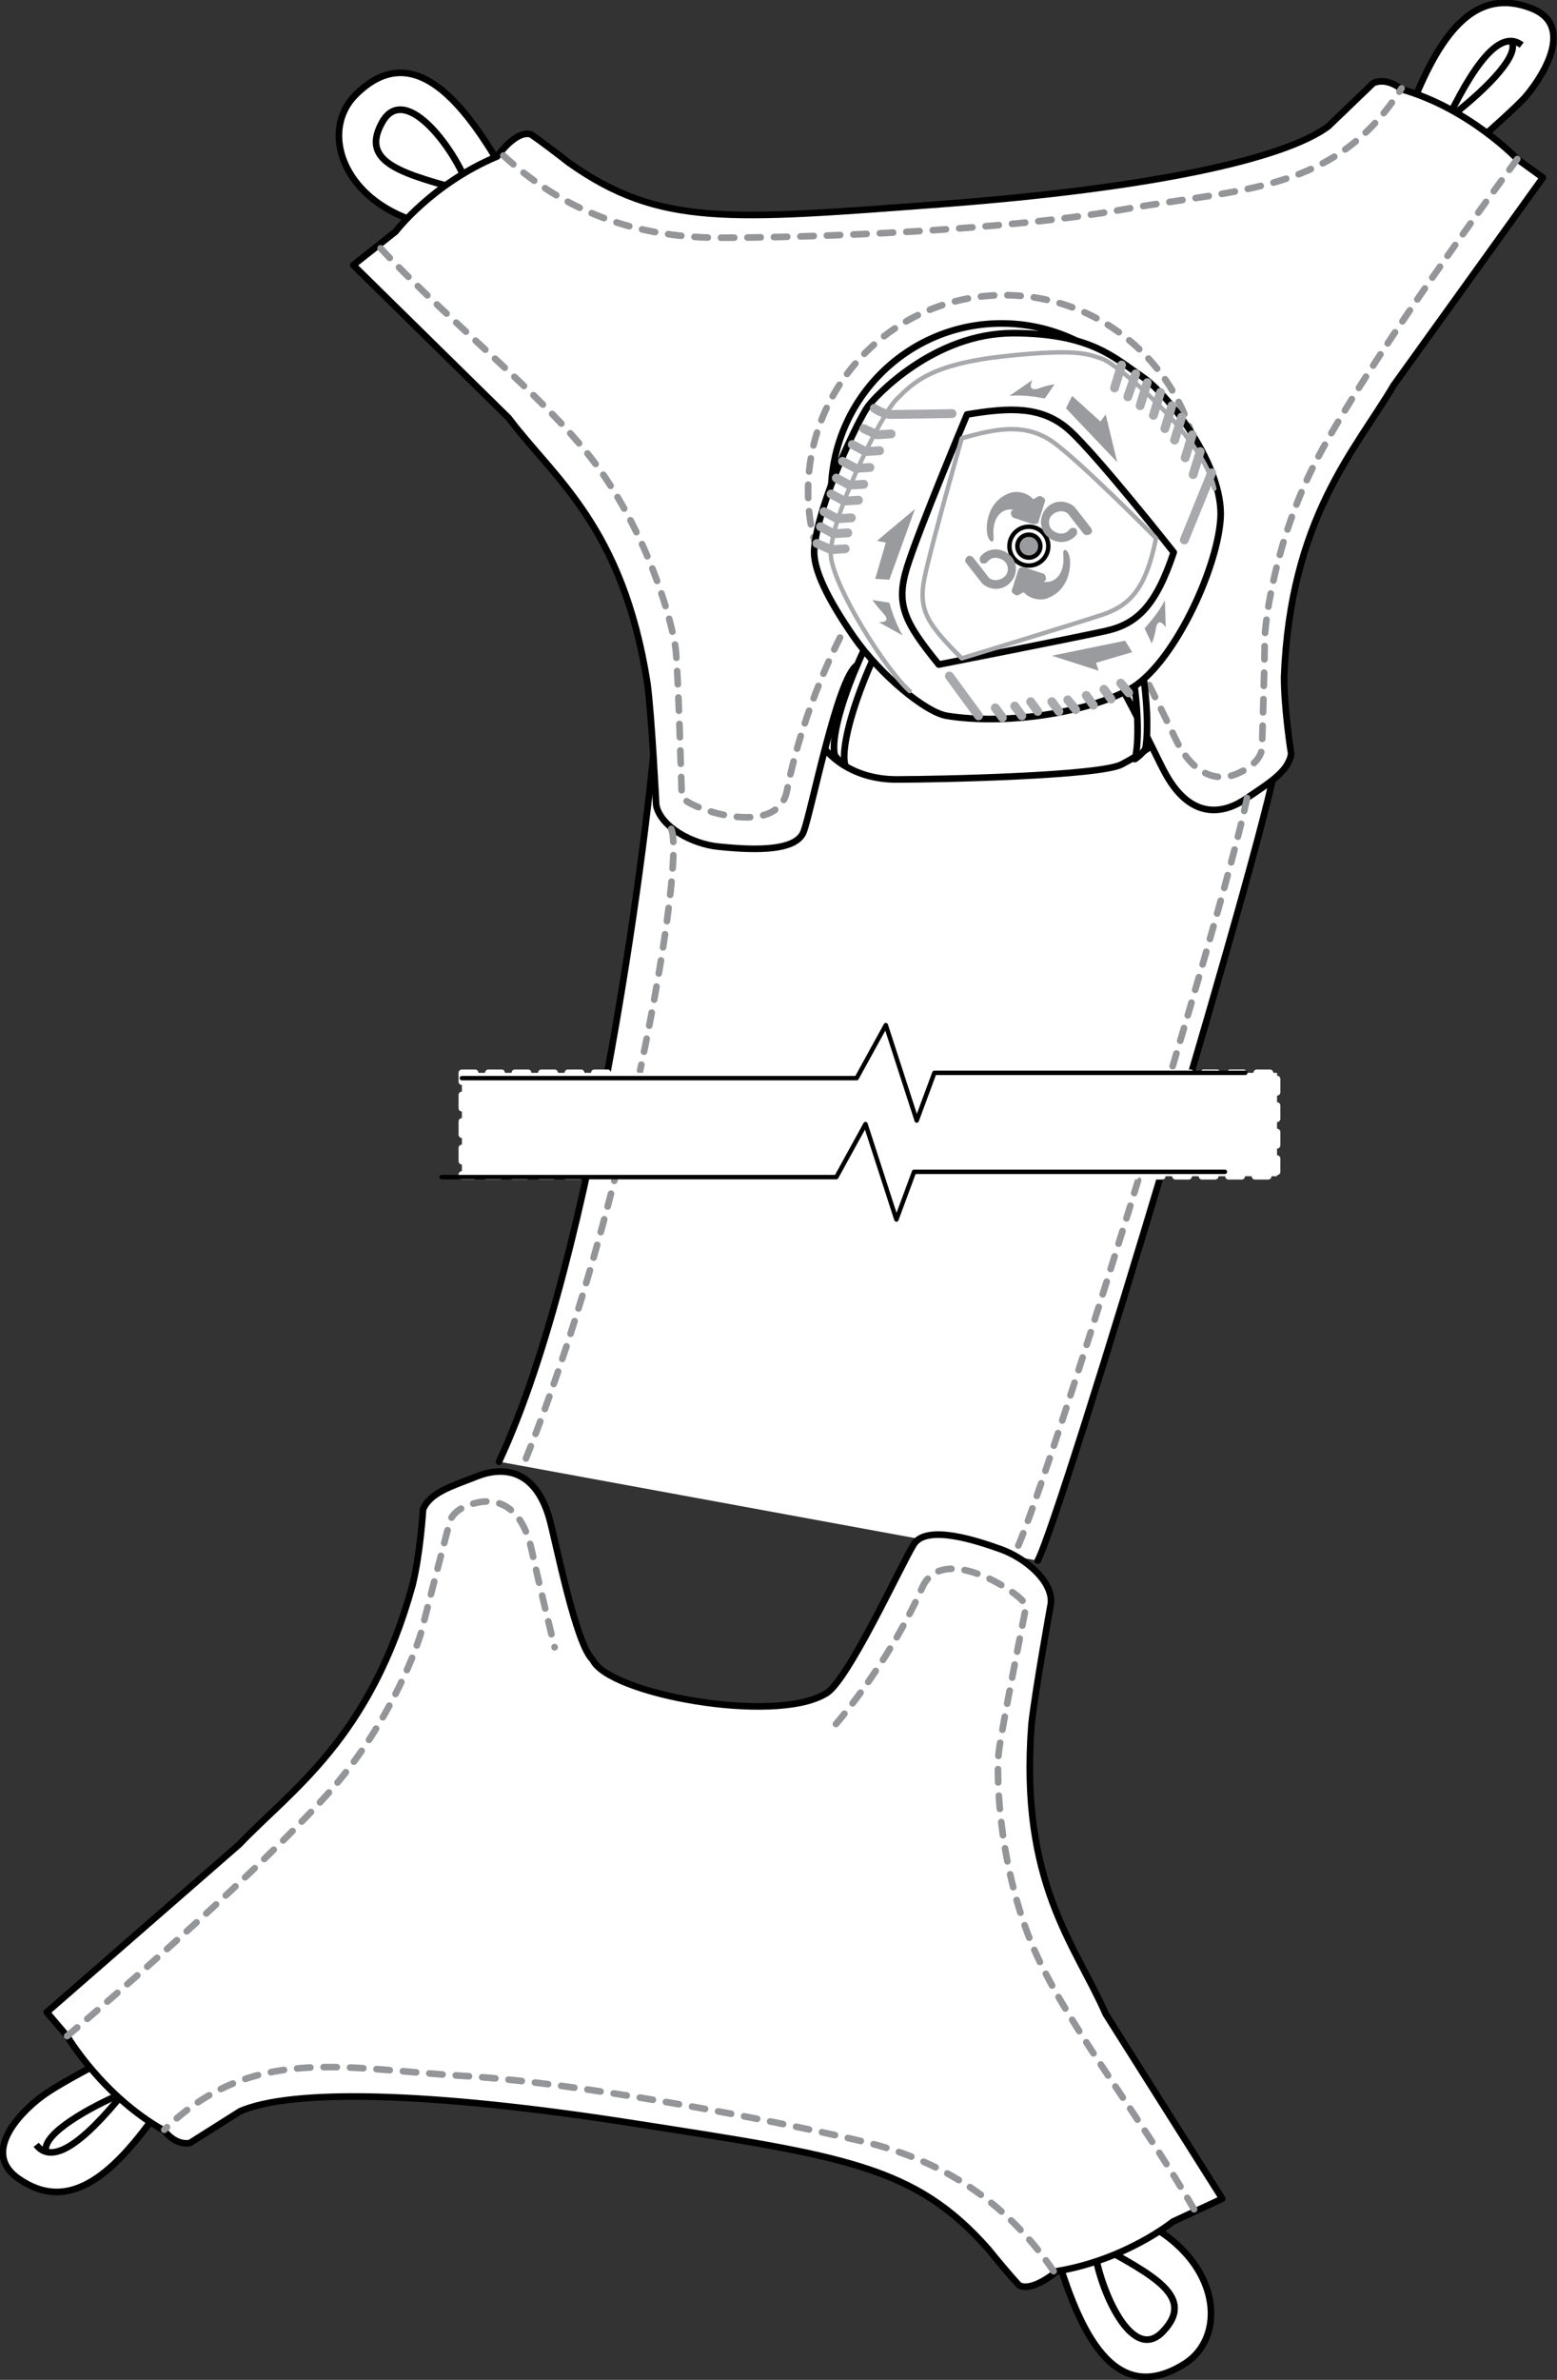 <?xml version="1.0" encoding="utf-8"?>
<!-- Generator: Adobe Illustrator 25.0.1, SVG Export Plug-In . SVG Version: 6.00 Build 0)  -->
<svg version="1.1" id="Layer_5" xmlns="http://www.w3.org/2000/svg" xmlns:xlink="http://www.w3.org/1999/xlink" x="0px" y="0px"
	 width="176.3px" height="269.3px" viewBox="0 0 176.3 269.3" style="enable-background:new 0 0 176.3 269.3;" xml:space="preserve"
	>
<rect x="0" y="0" width="176.3" height="269.3" fill="#333333" stroke="none"/>
<style type="text/css">
	.st0{fill:#FFFFFF;stroke:#000000;stroke-width:0.75;stroke-miterlimit:10;}
	.st1{fill:#FFFFFF;stroke:#000000;stroke-width:0.75;stroke-linecap:round;stroke-linejoin:round;stroke-miterlimit:10;}
	
		.st2{fill:none;stroke:#939598;stroke-width:0.75;stroke-linecap:round;stroke-linejoin:round;stroke-miterlimit:10;stroke-dasharray:1.5;}
	.st3{fill:none;stroke:#000000;stroke-width:0.75;stroke-linecap:round;stroke-linejoin:round;stroke-miterlimit:10;}
	.st4{fill:none;stroke:#A7A9AC;stroke-width:0.5;stroke-linecap:round;stroke-linejoin:round;stroke-miterlimit:10;}
	.st5{fill:#999B9E;}
	.st6{fill:#999B9E;stroke:#000000;stroke-width:0.5;stroke-miterlimit:10;}
	.st7{fill:none;stroke:#000000;stroke-width:0.5;stroke-miterlimit:10;}
	.st8{fill:none;stroke:#A7A9AC;stroke-linecap:round;stroke-linejoin:round;stroke-miterlimit:10;}
	
		.st9{fill:#FFFFFF;stroke:#FFFFFF;stroke-width:0.75;stroke-linecap:round;stroke-linejoin:round;stroke-miterlimit:10;stroke-dasharray:1.5;}
	.st10{fill:none;stroke:#000000;stroke-width:0.5;stroke-linecap:round;stroke-linejoin:round;stroke-miterlimit:10;}
</style>
<path class="st0" d="M160,11.6c3.3-8.2,7.2-13,13.3-10.7c5.4,2,1,8.3-0.7,10.2c-1.7,1.8-6,5.5-6,5.5L160,11.6z"/>
<path class="st0" d="M164,13.3c3.5-7.2,6.2-9.8,8.3-8.2"/>
<path class="st0" d="M171.2,4.8c0.8,1.8-3.8,6-6.8,8.3"/>
<rect x="84.2" y="59.3" class="st1" width="52.2" height="39"/>
<path class="st1" d="M117.5,176.6c2.7-5,27.3-87,27-90.8s-11.7-4.3-12.2-3.3s-2.8,2.7-5.3,4c-2.5,1.3-20.5,1.7-25.5,1.7
	s-8.2-2.8-9.2-5.2c-4-6-17.3-11.8-18-1.3c-0.7,10.5-6.8,60.2-17.8,83.7"/>
<g>
	<path class="st1" d="M40.2,10.8c-4.6,4.7-0.5,14.6,12.4,15.2l4.6-6.3C52.7,11.8,46.8,4.1,40.2,10.8z M43.3,13.8
		c2.7-4.7,8.7,3.8,9.8,7.7l-0.1,0.2C45.9,19.7,40.7,18.5,43.3,13.8z"/>
	<path class="st1" d="M43.3,13.8c-2.7,4.7,2.5,5.9,9.7,7.9l0.1-0.2C52,17.6,46,9.1,43.3,13.8z"/>
</g>
<path class="st1" d="M155.5,9.4c1.6-0.7,3.2,0.7,3.2,0.7c7.7,2.2,13.1,7.9,13.1,7.9l2.9,2.1l-16.9,23.5c-4.3,7.3-11.7,15-12.4,33
	c0,3.7,0.8,8.7,0.8,8.7c-0.3,2-2.5,3.3-5,5c-2.4,1.7-6.2,2.7-9.2-2.7c-1.3-2.3-6.1-13.2-8.5-14.5c-2.6-3.4-21.6-2.4-26.5,2.2
	c-2.2,1.5-5.1,16.4-6,18.8c-0.9,2.5-6.7,2-9.7,1.7c-2.9-0.3-6.5-2.2-7-4.7c0,0-0.5-10.1-1-13.8c-2.8-17.8-10.6-23.2-15.7-30L40,30
	l4.8-3.8c0,0,4.1-5.4,11.5-8.5c0,0,2.1-3,3.8-2.5c0,0,1.1,0.7,4.3,3.2c10.3,7.3,18.2,6.5,42.2,4.7c23.8-1.8,38.8-5.1,43.8-8.8
	L155.5,9.4z"/>
<path class="st2" d="M43.1,28.1c8.8,9.4,20.1,17.9,25.4,25.9c5.4,8,7.7,16.9,8,19.4c0.3,2.5,0.7,16.8,0.7,16.8s0.5,0.8,3.5,1.7
	c3.1,0.9,7.7,1.2,8.4-2.4c1.9-9.7,6.2-17.7,6.2-17.7"/>
<path class="st2" d="M171.8,18c-7.6,10.3-18.5,25.8-22.9,34.4c-4.4,8.6-5.7,17.7-5.7,20.2c0,2.5-0.3,11.9-0.3,11.9s0.2,1.7-2.7,3
	c-2.9,1.3-5.5-0.5-7.1-3.9c-1.6-3.4-5-10.1-5-10.1"/>
<path class="st1" d="M124.8,67.1c3.6,3.9,4.6,15.6,3.7,18.8c0.9-0.6,1.2-1.2,1.2-1.2c0.7-3.9-0.6-14.7-3.5-18.2
	C123.3,63,125.2,67,124.8,67.1z"/>
<path class="st1" d="M103.1,67.5c-3.6,3.9-8.3,15.9-7.4,19.1c-0.9-0.6-1.2-1.2-1.2-1.2c-0.7-3.9,4.3-15,7.2-18.6
	C104.6,63.3,102.7,67.4,103.1,67.5z"/>
<path class="st2" d="M57,17.6c6.2,5.7,14,9.3,24.5,9.3s32.3-0.8,45.7-3.2s24-1.9,31.5-13.7"/>
<path class="st2" d="M76,93.8c1.7,3.5-5.1,43.7-17,72.6"/>
<path class="st2" d="M141.2,90.3c-2.7,13.3-24.1,82.4-26.4,85.6"/>
<circle class="st1" cx="113.4" cy="55.9" r="19.3"/>
<circle class="st2" cx="113.7" cy="55.6" r="22.2"/>
<path class="st1" d="M92.2,62.1c0.5-5.5,5.1-14.7,6-16s7.6-8.4,16.5-8.4c8.9,0,11.6,2.9,14.6,4.9c3.1,2.1,9.3,10.2,8.9,16.1
	s-5.5,16.7-10.3,19.3c-4.7,2.6-13.9,4.1-20.7,3c-2.4-0.4-7.5-4.6-10.5-8.9C93.8,67.9,92,64.4,92.2,62.1z"/>
<path class="st3" d="M106.3,75.2c-3.9-4.8-4.9-6.8-3.6-11s6.8-17.3,6.8-17.3c4.8-0.8,8.5-1,11.6,1.8s11.8,13.8,11.8,13.8
	c-2,6-4.1,8.1-7.7,8.9S106.3,75.2,106.3,75.2z"/>
<path class="st4" d="M108.9,74.5c-3.8-3.8-5-5.4-4.2-9.2s4.2-15.7,4.2-15.7c4.1-1.2,7.3-1.7,10.3,0.4c3,2.1,11.7,10.9,11.7,10.9
	c-1.1,5.5-2.8,7.5-5.9,8.6C122,70.5,108.9,74.5,108.9,74.5z"/>
<polygon class="st5" points="100.7,65.6 103.6,57.6 99.3,61.2 100.3,61.4 99.1,65.5 "/>
<path class="st5" d="M98.8,67.9l1.9,0.3c0,0,0.6,2.2,1.5,3.7l-2.7-1.5c0,0,1.5,0.1,0.6-0.9C99.1,68.4,98.8,67.9,98.8,67.9z"/>
<polygon class="st5" points="120.7,46.2 126.5,52.3 125.2,46.9 124.6,47.7 121.4,44.8 "/>
<path class="st5" d="M119.4,43.5l-1.1,1.6c0,0-2.2-0.5-4-0.3l2.6-1.8c0,0-0.7,1.3,0.6,1C118.8,43.5,119.4,43.5,119.4,43.5z"/>
<polygon class="st5" points="127.4,72.5 119.1,74.2 124.4,75.9 124.1,75 128.2,73.8 "/>
<path class="st5" d="M130.4,72.8l-0.8-1.7c0,0,1.6-1.7,2.3-3.2l0.1,3.1c0,0-0.8-1.3-1.1,0C130.7,72.3,130.4,72.8,130.4,72.8z"/>
<circle class="st6" cx="116.5" cy="61.8" r="1.3"/>
<circle class="st7" cx="116.5" cy="61.8" r="2.2"/>
<path class="st5" d="M114.5,65.8c-0.8,1-2.2,1.1-3.2,0.3l-0.1-0.1l-1.8-2.3c-0.2-0.2-0.1-0.5,0.1-0.7c0.2-0.2,0.5-0.1,0.7,0.1
	l1.8,2.3c0.5,0.4,1.3,0.3,1.8-0.2c0.5-0.5,0.4-1.4-0.2-1.8s-1.4-0.4-1.8,0.2c-0.2,0.2-0.5,0.2-0.7,0.1c-0.2-0.2-0.2-0.5-0.1-0.7
	c0.8-1,2.2-1.1,3.2-0.3C115.2,63.4,115.3,64.9,114.5,65.8z"/>
<path class="st7" d="M111.4,63.3"/>
<path class="st5" d="M117.5,56.2l-0.5,0.3c-0.7-0.8-1.9-1-2.7-0.7c-2.6,1-2.7,3.8-2.5,4.7c0.2,0.9,0.8,1.1,0.7,0.2
	c-0.2-2.3,1.1-3.3,2.3-3l-0.1,0c-0.2,0.1-0.3,0.3-0.2,0.5c0,0.2,0.2,0.4,0.3,0.4l2.1,0.7c0.1,0,0.3,0,0.4,0c0.1,0,0.1-0.1,0.2-0.1
	s0.1-0.1,0.1-0.2l0.7-2.2c0.1-0.2,0-0.4-0.2-0.5C117.9,56.1,117.7,56.1,117.5,56.2z"/>
<path class="st5" d="M123.5,60.4C123.5,60.4,123.5,60.5,123.5,60.4c-0.3,0.2-0.6,0.2-0.8,0l-1.8-2.3c-0.5-0.4-1.3-0.3-1.8,0.2
	c-0.5,0.5-0.4,1.4,0.2,1.8s1.4,0.4,1.8-0.2c0.2-0.2,0.5-0.2,0.7-0.1c0.2,0.2,0.2,0.5,0.1,0.7c-0.8,1-2.2,1.1-3.2,0.3
	c-1-0.8-1.1-2.2-0.3-3.2s2.2-1.1,3.2-0.3l0.1,0.1l1.8,2.3C123.7,60,123.7,60.2,123.5,60.4z"/>
<path class="st5" d="M115.4,67.3l0.5-0.3c0.7,0.8,1.9,1,2.7,0.7c2.6-1,2.7-3.8,2.5-4.7c-0.2-0.9-0.8-1.1-0.7-0.2
	c0.2,2.3-1.1,3.3-2.3,3l0.1,0c0.2-0.1,0.3-0.3,0.2-0.5c0-0.2-0.2-0.4-0.3-0.4l-2.1-0.7c-0.1,0-0.3,0-0.4,0c-0.1,0-0.1,0.1-0.2,0.1
	c0,0.1-0.1,0.1-0.1,0.2l-0.7,2.2c-0.1,0.2,0,0.4,0.2,0.5C115,67.4,115.2,67.4,115.4,67.3z"/>
<path class="st8" d="M99,46.2c0,0,1,0.7,1.9,0.7c0.9,0,6.9-0.1,6.9-0.1"/>
<polyline class="st8" points="100.9,49.1 99.3,49.2 97.8,48.5 "/>
<polyline class="st8" points="99.6,51 98,51.1 96.5,50.3 "/>
<polyline class="st8" points="98.5,52.9 96.9,53 95.4,52.2 "/>
<polyline class="st8" points="97.8,54.8 96.2,54.9 94.7,54.1 "/>
<polyline class="st8" points="97.2,56.6 95.6,56.7 94.1,55.9 "/>
<polyline class="st8" points="96.4,58.6 94.8,58.7 93.3,57.9 "/>
<polyline class="st8" points="96,60.3 94.4,60.4 92.9,59.6 "/>
<polyline class="st8" points="95.7,62.1 94.1,62.2 92.5,61.5 "/>
<line class="st8" x1="134.1" y1="61.1" x2="137.2" y2="53.5"/>
<line class="st8" x1="135.1" y1="53.7" x2="135.9" y2="51.1"/>
<line class="st8" x1="134.2" y1="51.8" x2="135" y2="49.2"/>
<line class="st8" x1="133" y1="49.8" x2="133.8" y2="47.2"/>
<line class="st8" x1="131.9" y1="48.5" x2="132.7" y2="45.9"/>
<line class="st8" x1="130.6" y1="47" x2="131.4" y2="44.4"/>
<line class="st8" x1="129.1" y1="45.9" x2="129.9" y2="43.3"/>
<line class="st8" x1="127.7" y1="44.9" x2="128.6" y2="42.3"/>
<line class="st8" x1="126.2" y1="43.9" x2="127" y2="41.3"/>
<line class="st8" x1="112.7" y1="80.1" x2="113.5" y2="81.2"/>
<line class="st8" x1="114.9" y1="79.9" x2="115.7" y2="81"/>
<line class="st8" x1="116.7" y1="79.4" x2="117.5" y2="80.5"/>
<line class="st8" x1="119.1" y1="79.4" x2="119.9" y2="80.5"/>
<line class="st8" x1="120.9" y1="79.2" x2="121.8" y2="80.3"/>
<line class="st8" x1="123" y1="78.7" x2="123.8" y2="79.8"/>
<line class="st8" x1="125" y1="78" x2="125.8" y2="79.1"/>
<line class="st8" x1="126.9" y1="77.3" x2="127.8" y2="78.4"/>
<line class="st8" x1="107.5" y1="76.5" x2="110.8" y2="81"/>
<path class="st4" d="M103,78.2c-2.8-2.5-8.4-11.5-8.9-15.1c-0.5-3.6,5.5-16,7.4-17.9c2-2,4-4,12.3-4.9c8.4-0.9,9.4-0.2,11,0.3
	c1.6,0.5,11.4,8.7,12.7,14.7"/>
<path class="st0" d="M17.6,239.3c-5.1,7.2-10,11-15.4,7.3c-4.8-3.2,0.9-8.3,3-9.7c2-1.4,7.1-4,7.1-4L17.6,239.3z"/>
<path class="st0" d="M14.1,236.7c-5,6.2-8.3,8.2-10,6"/>
<path class="st0" d="M5.2,243.4c-0.4-2,5.1-5,8.6-6.5"/>
<g>
	<path class="st1" d="M134.1,267.5c5.6-3.5,3.8-14.1-8.6-17.6l-5.9,5.1C122.2,263.7,126.1,272.5,134.1,267.5z M131.7,263.8
		c-3.7,3.9-7.6-5.7-7.8-9.7l0.2-0.2C130.6,257.5,135.4,259.9,131.7,263.8z"/>
	<path class="st1" d="M131.7,263.8c3.7-3.9-1.1-6.3-7.6-9.9l-0.2,0.2C124.2,258.1,128,267.8,131.7,263.8z"/>
</g>
<path class="st1" d="M21.5,242.5c-1.7,0.3-2.9-1.4-2.9-1.4c-7-3.9-11-10.7-11-10.7l-2.3-2.7l21.8-19c5.8-6.1,14.8-11.9,19.6-29.3
	c0.9-3.6,1.2-8.6,1.2-8.6c0.8-1.9,3.2-2.6,6-3.7c2.7-1.1,6.6-1.2,8.3,4.7c0.7,2.5,3,14.3,4.9,16c1.8,3.9,20.5,7.3,26.3,3.9
	c2.4-1,8.7-14.8,10.1-17c1.5-2.2,7-0.4,9.8,0.6c2.8,1,5.9,3.6,5.7,6.1c0,0-1.8,10-2.2,13.7c-1.4,18,5,25,8.4,32.8l13.2,20.9
	l-5.6,2.6c0,0-5.3,4.3-13.1,5.6c0,0-2.8,2.4-4.3,1.6c0,0-0.9-0.9-3.5-4.1c-8.3-9.4-16.2-10.5-40-14.2c-23.6-3.7-38.9-3.9-44.7-1.4
	L21.5,242.5z"/>
<path class="st2" d="M135.2,250c-6.4-11.1-15.4-22.1-18.8-31.1c-3.4-9-3.6-18.2-3.3-20.7s3.1-16.5,3.1-16.5s-0.3-0.9-3.1-2.5
	c-2.8-1.6-7.2-3-8.7,0.5c-4,9-10.1,15.8-10.1,15.8"/>
<path class="st2" d="M7.6,230.4c9.8-8.3,23.9-20.9,30.2-28.2s9.6-15.9,10.1-18.3c0.6-2.4,3-11.6,3-11.6s0.2-1.7,3.3-2.3
	c3.2-0.6,5.2,1.7,6,5.4c0.8,3.7,2.6,11,2.6,11"/>
<path class="st2" d="M119.3,257c-4.7-6.9-11.5-12.3-21.7-14.7s-31.7-6.6-45.2-7.4c-13.5-0.8-23.8-3.6-33.8,6.1"/>
<rect x="52.3" y="121.4" class="st9" width="92.3" height="11.7"/>
<polyline class="st10" points="52.3,122 97,122 100.3,116 103.8,126.8 105.8,121.4 141,121.4 "/>
<polyline class="st10" points="50,133.2 94.7,133.2 98,127.2 101.5,138 103.5,132.6 138.7,132.6 "/>
</svg>
